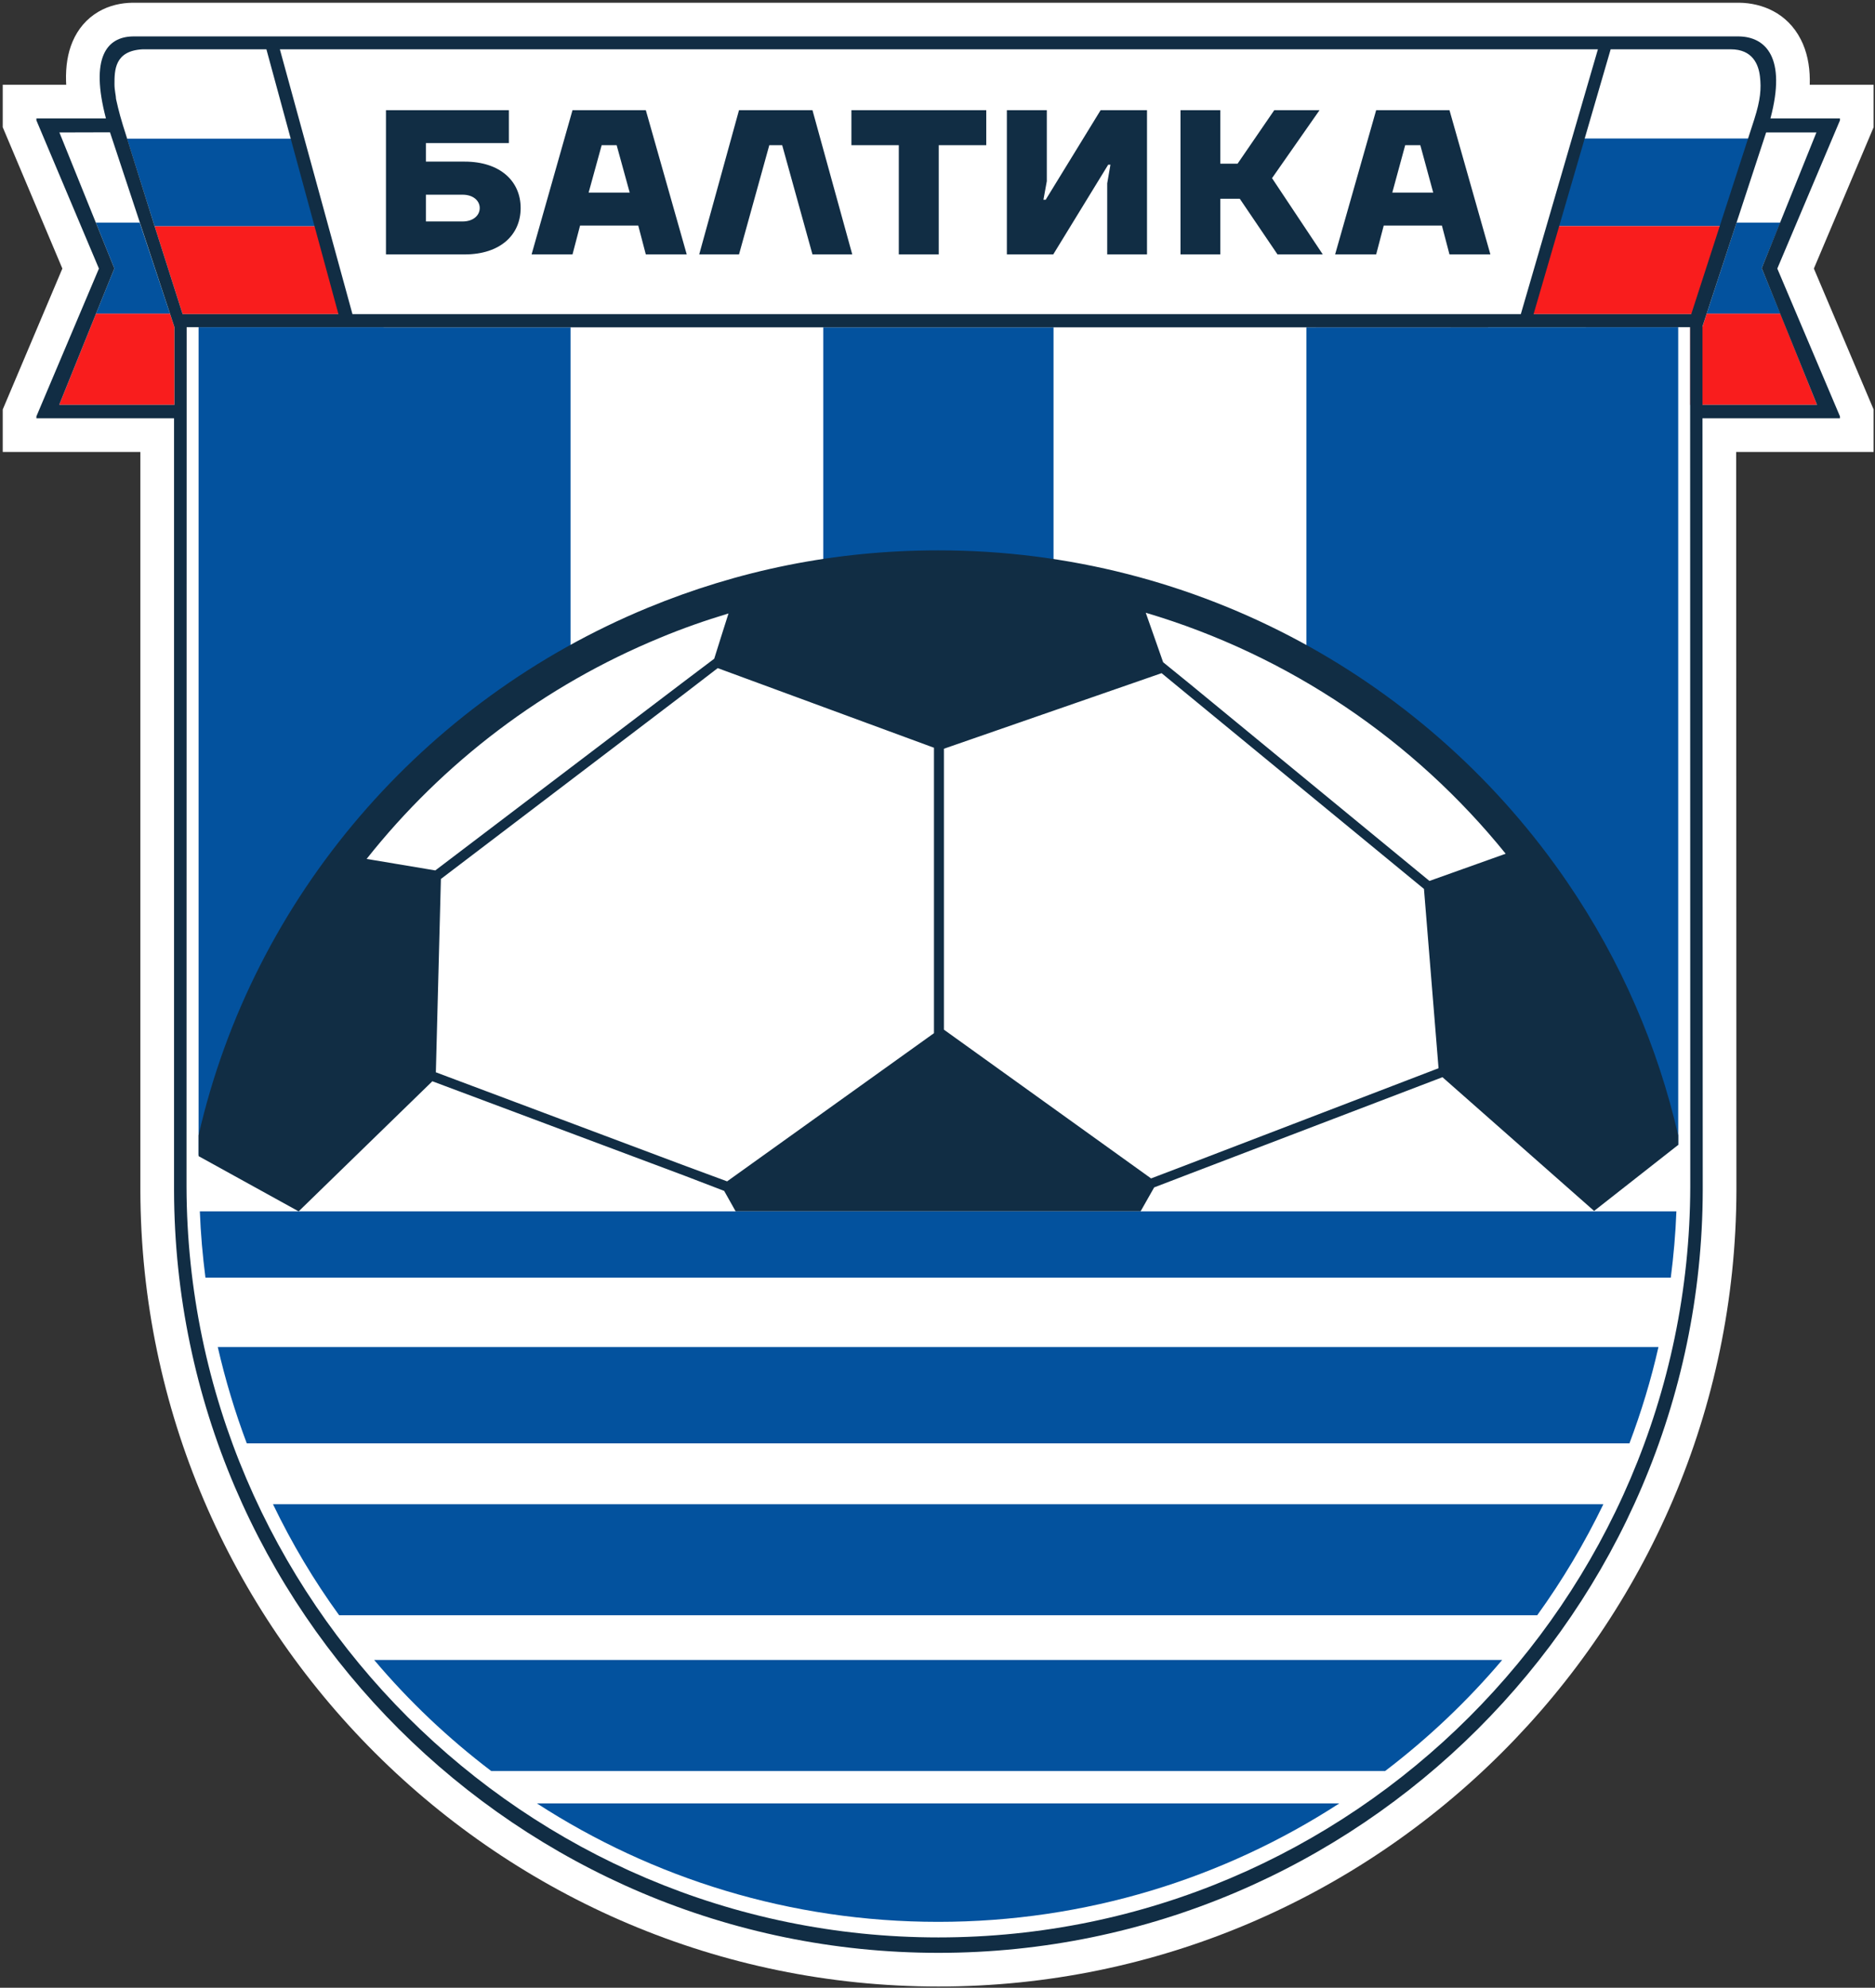 <svg width="618" height="655" viewBox="0 0 618 655" fill="none" xmlns="http://www.w3.org/2000/svg">
<rect x="0" y="0" width="618" height="655" fill="#333333" stroke="none"/>
<mask id="path-1-outside-1_2_445" maskUnits="userSpaceOnUse" x="0" y="0" width="618" height="655" fill="black">
<rect fill="white" width="618" height="655"/>
<path d="M573.145 12C581.968 12.137 588.891 18.974 583.534 39.025H606.447V39.671L585.797 88.5L606.447 137.192V137.837H561.131L561.223 392.237C560.898 530.685 447.721 643.496 309.314 643.496C170.728 643.496 57.688 530.685 57.365 392.237V137.837H12V137.192L32.605 88.5L12 39.671V39.025H34.913C29.648 18.974 35.145 12.137 43.828 12H573.145Z"/>
</mask>
<path d="M573.145 12C581.968 12.137 588.891 18.974 583.534 39.025H606.447V39.671L585.797 88.5L606.447 137.192V137.837H561.131L561.223 392.237C560.898 530.685 447.721 643.496 309.314 643.496C170.728 643.496 57.688 530.685 57.365 392.237V137.837H12V137.192L32.605 88.5L12 39.671V39.025H34.913C29.648 18.974 35.145 12.137 43.828 12H573.145Z" fill="#112D44"/>
<path d="M573.145 12L573.317 0.901L573.231 0.899H573.145V12ZM583.534 39.025L572.81 36.16L569.079 50.126H583.534V39.025ZM606.447 39.025H617.548V27.925H606.447V39.025ZM606.447 39.671L616.671 43.995L617.548 41.922V39.671H606.447ZM585.797 88.5L575.573 84.176L573.742 88.506L575.577 92.834L585.797 88.5ZM606.447 137.192H617.548V134.936L616.667 132.858L606.447 137.192ZM606.447 137.837V148.937H617.548V137.837H606.447ZM561.131 137.837V126.736H550.026L550.03 137.841L561.131 137.837ZM561.223 392.237L572.323 392.263L572.323 392.248V392.233L561.223 392.237ZM309.314 643.496V654.597V643.496ZM57.365 392.237H46.265V392.25L46.265 392.263L57.365 392.237ZM57.365 137.837H68.466V126.736H57.365V137.837ZM12 137.837H0.899V148.937H12V137.837ZM12 137.192L1.777 132.866L0.899 134.94V137.192H12ZM32.605 88.5L42.828 92.826L44.656 88.506L42.833 84.184L32.605 88.5ZM12 39.671H0.899V41.917L1.773 43.987L12 39.671ZM12 39.025V27.925H0.899V39.025H12ZM34.913 39.025V50.126H49.305L45.65 36.206L34.913 39.025ZM43.828 12V0.899H43.74L43.653 0.901L43.828 12ZM573.145 12L572.972 23.099C573.803 23.112 574.059 23.277 573.977 23.232C573.791 23.132 573.711 22.976 573.773 23.098C574.082 23.701 575.221 27.134 572.81 36.16L583.534 39.025L594.259 41.891C597.204 30.866 597.561 20.854 593.541 12.992C589.042 4.192 580.701 1.016 573.317 0.901L573.145 12ZM583.534 39.025V50.126H606.447V39.025V27.925H583.534V39.025ZM606.447 39.025H595.347V39.671H606.447H617.548V39.025H606.447ZM606.447 39.671L596.223 35.347L575.573 84.176L585.797 88.5L596.021 92.824L616.671 43.995L606.447 39.671ZM585.797 88.5L575.577 92.834L596.228 141.526L606.447 137.192L616.667 132.858L596.016 84.166L585.797 88.5ZM606.447 137.192H595.347V137.837H606.447H617.548V137.192H606.447ZM606.447 137.837V126.736H561.131V137.837V148.937H606.447V137.837ZM561.131 137.837L550.03 137.841L550.122 392.241L561.223 392.237L572.323 392.233L572.231 137.833L561.131 137.837ZM561.223 392.237L550.122 392.211C549.812 524.534 441.605 632.396 309.314 632.396V643.496V654.597C453.837 654.597 571.984 536.836 572.323 392.263L561.223 392.237ZM309.314 643.496V632.396C176.847 632.395 68.775 524.537 68.466 392.211L57.365 392.237L46.265 392.263C46.602 536.834 164.61 654.596 309.314 654.597V643.496ZM57.365 392.237H68.466V137.837H57.365H46.265V392.237H57.365ZM57.365 137.837V126.736H12V137.837V148.937H57.365V137.837ZM12 137.837H23.101V137.192H12H0.899V137.837H12ZM12 137.192L22.223 141.518L42.828 92.826L32.605 88.5L22.383 84.174L1.777 132.866L12 137.192ZM32.605 88.5L42.833 84.184L22.227 35.355L12 39.671L1.773 43.987L22.378 92.816L32.605 88.5ZM12 39.671H23.101V39.025H12H0.899V39.671H12ZM12 39.025V50.126H34.913V39.025V27.925H12V39.025ZM34.913 39.025L45.65 36.206C43.194 26.857 44.032 23.148 44.354 22.392C44.388 22.312 44.19 22.717 43.662 23.027C43.261 23.264 43.229 23.111 44.004 23.099L43.828 12L43.653 0.901C40.086 0.957 36.111 1.711 32.401 3.894C28.565 6.152 25.694 9.545 23.926 13.698C20.645 21.408 21.366 31.142 24.177 41.845L34.913 39.025ZM43.828 12V23.101H573.145V12V0.899H43.828V12Z" fill="white" mask="url(#path-1-outside-1_2_445)"/>
<path fill-rule="evenodd" clip-rule="evenodd" d="M309.314 641.415C171.884 641.415 59.814 529.622 59.489 392.237V135.759H14.91L34.913 88.5L14.91 41.15H37.64L36.946 38.518C33.528 25.442 35.145 19.621 37.132 17.035C38.609 15.094 40.78 14.124 43.876 14.079H573.604C576.881 14.124 579.425 15.234 581.039 17.405C583.998 21.285 584.134 28.585 581.503 38.469L580.764 41.15H603.538L583.534 88.5L603.538 135.759H559.052V136.498L559.008 138.576L559.1 392.237C558.774 529.622 446.749 641.415 309.314 641.415Z" fill="white"/>
<path fill-rule="evenodd" clip-rule="evenodd" d="M19.578 43.645L36.255 43.598L46.048 73.348H31.587L19.578 43.645Z" fill="white"/>
<path fill-rule="evenodd" clip-rule="evenodd" d="M582.104 43.691L598.689 43.645L586.813 73.348H572.357L582.104 43.691Z" fill="white"/>
<path fill-rule="evenodd" clip-rule="evenodd" d="M113.675 103.514H60.183L50.944 74.504H105.778L113.675 103.514Z" fill="#F91D1D"/>
<path fill-rule="evenodd" clip-rule="evenodd" d="M105.78 74.504H50.946L41.845 45.629H97.971L105.78 74.504Z" fill="#03529E"/>
<path fill-rule="evenodd" clip-rule="evenodd" d="M97.971 45.629H41.844C39.719 38.885 39.212 36.901 38.24 32.602C38.24 31.587 37.732 29.784 37.732 27.799C37.732 23.18 37.732 16.757 46.971 16.249H89.98L97.971 45.629Z" fill="white"/>
<path fill-rule="evenodd" clip-rule="evenodd" d="M580.222 27.736C580.008 35.706 578.695 39.579 576.664 45.629H520.66L529.162 16.249H570.461C581.421 16.249 580.222 27.736 580.222 27.736Z" fill="white"/>
<path fill-rule="evenodd" clip-rule="evenodd" d="M578.473 45.629L569.277 74.504H512.254L520.66 45.629H578.473Z" fill="#03529E"/>
<path fill-rule="evenodd" clip-rule="evenodd" d="M569.277 74.504L559.685 103.514H503.802L512.253 74.504H569.277Z" fill="#F91D1D"/>
<path fill-rule="evenodd" clip-rule="evenodd" d="M553.137 377.267V107.809L430.583 107.855V218.679C489.805 252.356 533.645 309.871 548.472 377.777L553.137 377.267Z" fill="#03529E"/>
<path fill-rule="evenodd" clip-rule="evenodd" d="M347.242 107.855H271.345V189.577C283.723 187.682 296.383 186.666 309.315 186.666C322.206 186.666 334.865 187.682 347.242 189.623V107.855Z" fill="#03529E"/>
<path fill-rule="evenodd" clip-rule="evenodd" d="M188.054 107.855H126.474V107.809H65.451V380.596H69.515C83.649 311.394 127.861 252.726 188.054 218.632V107.855Z" fill="#03529E"/>
<path fill-rule="evenodd" clip-rule="evenodd" d="M56.027 103.376H31.634L37.687 88.454L31.588 73.348H46.048L56.027 103.376Z" fill="#03529E"/>
<path fill-rule="evenodd" clip-rule="evenodd" d="M562.519 103.376H586.812L580.672 88.362L586.812 73.348H572.357L562.519 103.376Z" fill="#03529E"/>
<path fill-rule="evenodd" clip-rule="evenodd" d="M57.506 133.401H19.578V133.218L31.634 103.376H56.026L57.506 107.809V133.401Z" fill="#F91D1D"/>
<path fill-rule="evenodd" clip-rule="evenodd" d="M557.111 133.401H598.829V133.218L586.813 103.376H562.519L561.083 107.809H557.111V133.401Z" fill="#F91D1D"/>
<path fill-rule="evenodd" clip-rule="evenodd" d="M553.138 374.125C549.768 359.529 545.103 345.301 539.19 331.675C532.954 317.261 525.375 303.588 516.644 290.792C471.651 224.823 395.38 181.353 309.315 181.353H309.224C292.271 181.353 275.686 183.016 259.749 186.204C243.812 189.391 228.336 194.15 213.552 200.247C139.595 230.736 83.466 295.365 65.451 374.081V380.966L98.433 399.166L142.506 356.295L225.796 387.478L238.685 392.421L242.472 399.166H375.933L380.415 391.266L392.467 386.646L475.436 354.955L525.418 399.025L553.138 377.267V374.125ZM120.839 283.03C146.061 251.201 179.323 225.887 217.621 210.134C224.918 207.085 232.448 204.453 240.115 202.142C238.544 207.132 236.928 212.121 235.405 217.062L225.796 224.315L143.475 286.82L120.839 283.03ZM307.838 340.449L239.654 389.278L225.796 384.154L143.659 353.341L145.321 289.636L225.796 228.428L236.56 220.158L307.838 246.397V340.449ZM392.467 383.322L379.395 388.309L311.119 339.293V246.719L382.861 221.821L392.467 229.721L469.339 292.916L474.145 352.001L392.467 383.322ZM471.144 290.284L392.467 225.609L383.369 218.217L377.64 201.91C424.9 215.909 466.154 244.041 496.271 281.32C487.91 284.323 479.41 287.327 471.144 290.284Z" fill="#112D44"/>
<path d="M127.213 36.299H167.727V47.154H140.377V53.253H153.129C164.862 53.253 171.606 59.72 171.606 68.543C171.606 77.412 164.862 83.835 153.129 83.835H127.213V36.299ZM152.437 72.978C156.039 72.978 158.118 70.946 158.118 68.543C158.118 66.186 156.039 64.155 152.437 64.155H140.377V72.978H152.437ZM188.699 36.299H212.86L226.348 83.835H212.86L210.365 74.318H191.194L188.699 83.835H175.211L188.699 36.299ZM207.547 63.461L203.251 47.848H198.308L194.012 63.461H207.547ZM243.579 36.299H267.788L280.904 83.835H267.788L257.81 47.848H253.56L243.579 83.835H230.46L243.579 36.299ZM280.628 36.299H325.068V47.848H309.409V83.835H296.245V47.848H280.628V36.299ZM331.863 36.299H345.027V59.72L343.915 65.819H344.655L362.768 36.299H378.054V83.835H364.938V60.413L366.002 54.269H365.262L347.15 83.835H331.863V36.299ZM389.096 36.299H402.216V53.944H407.901L420.002 36.299H434.924L419.262 58.705L435.988 83.835H421.066L408.636 65.495H402.216V83.835H389.096V36.299ZM453.585 36.299H477.747L491.235 83.835H477.747L475.251 74.318H456.08L453.585 83.835H440.053L453.585 36.299ZM472.39 63.461L468.14 47.848H463.15L458.899 63.461H472.39Z" fill="#112D44"/>
<path fill-rule="evenodd" clip-rule="evenodd" d="M550.692 421.015C551.615 413.809 552.262 406.555 552.538 399.166H65.867C66.143 406.555 66.79 413.809 67.714 421.015H550.692Z" fill="#03529E"/>
<path fill-rule="evenodd" clip-rule="evenodd" d="M123.333 546.992C134.789 560.573 147.724 572.814 161.906 583.581H456.54C470.678 572.814 483.612 560.573 495.12 546.992H123.333Z" fill="#03529E"/>
<path fill-rule="evenodd" clip-rule="evenodd" d="M176.966 594.251C215.077 618.919 260.442 633.285 309.223 633.285C357.959 633.285 403.371 618.919 441.437 594.251H176.966Z" fill="#03529E"/>
<path fill-rule="evenodd" clip-rule="evenodd" d="M89.98 495.668C96.17 508.555 103.468 520.799 111.783 532.254H506.665C514.932 520.799 522.232 508.555 528.471 495.668H89.98Z" fill="#03529E"/>
<path fill-rule="evenodd" clip-rule="evenodd" d="M71.779 443.88C74.272 454.739 77.46 465.317 81.339 475.617H537.062C540.944 465.317 544.174 454.739 546.624 443.88H71.779Z" fill="#03529E"/>
<path fill-rule="evenodd" clip-rule="evenodd" d="M309.315 643.496C447.722 643.496 560.899 530.685 561.223 392.237L561.131 137.837H606.448V137.192L585.798 88.5L606.448 39.671V39.025H583.535C588.892 18.974 581.968 12.137 573.145 12H43.828C35.146 12.137 29.648 18.974 34.914 39.025H12V39.671L32.605 88.5L12 137.192V137.837H57.366V392.237C57.689 530.685 170.729 643.496 309.315 643.496ZM582.104 43.691L582.147 43.645H598.689L580.672 88.362L598.829 133.218V133.401H561.131V107.58C561.131 107.58 581.78 44.751 582.104 43.691ZM557.111 391.082C556.787 527.359 445.546 638.412 309.315 638.412C173.037 638.412 61.847 527.359 61.477 391.082L61.523 107.809H126.474V107.855H490.452V107.809H557.063L557.111 391.082ZM57.506 133.401H19.578V133.218L31.633 103.376L37.686 88.454L19.578 43.645L36.255 43.599L57.506 107.809V133.401ZM526.668 16.249L501.26 103.514H116.171L92.244 16.249H526.668ZM111.551 103.514H60.184L50.945 74.504L41.889 45.629C39.718 38.885 39.211 36.901 38.239 32.602C38.239 31.587 37.732 29.784 37.732 27.799C37.732 23.18 37.732 16.757 46.971 16.249H87.808L111.551 103.514ZM570.462 16.249C577.658 16.249 579.617 21.239 580.08 25.198C580.55 29.204 580.262 32.881 578.224 39.276L557.436 103.514H505.466L530.874 16.249H570.462Z" fill="#112D44"/>
</svg>
